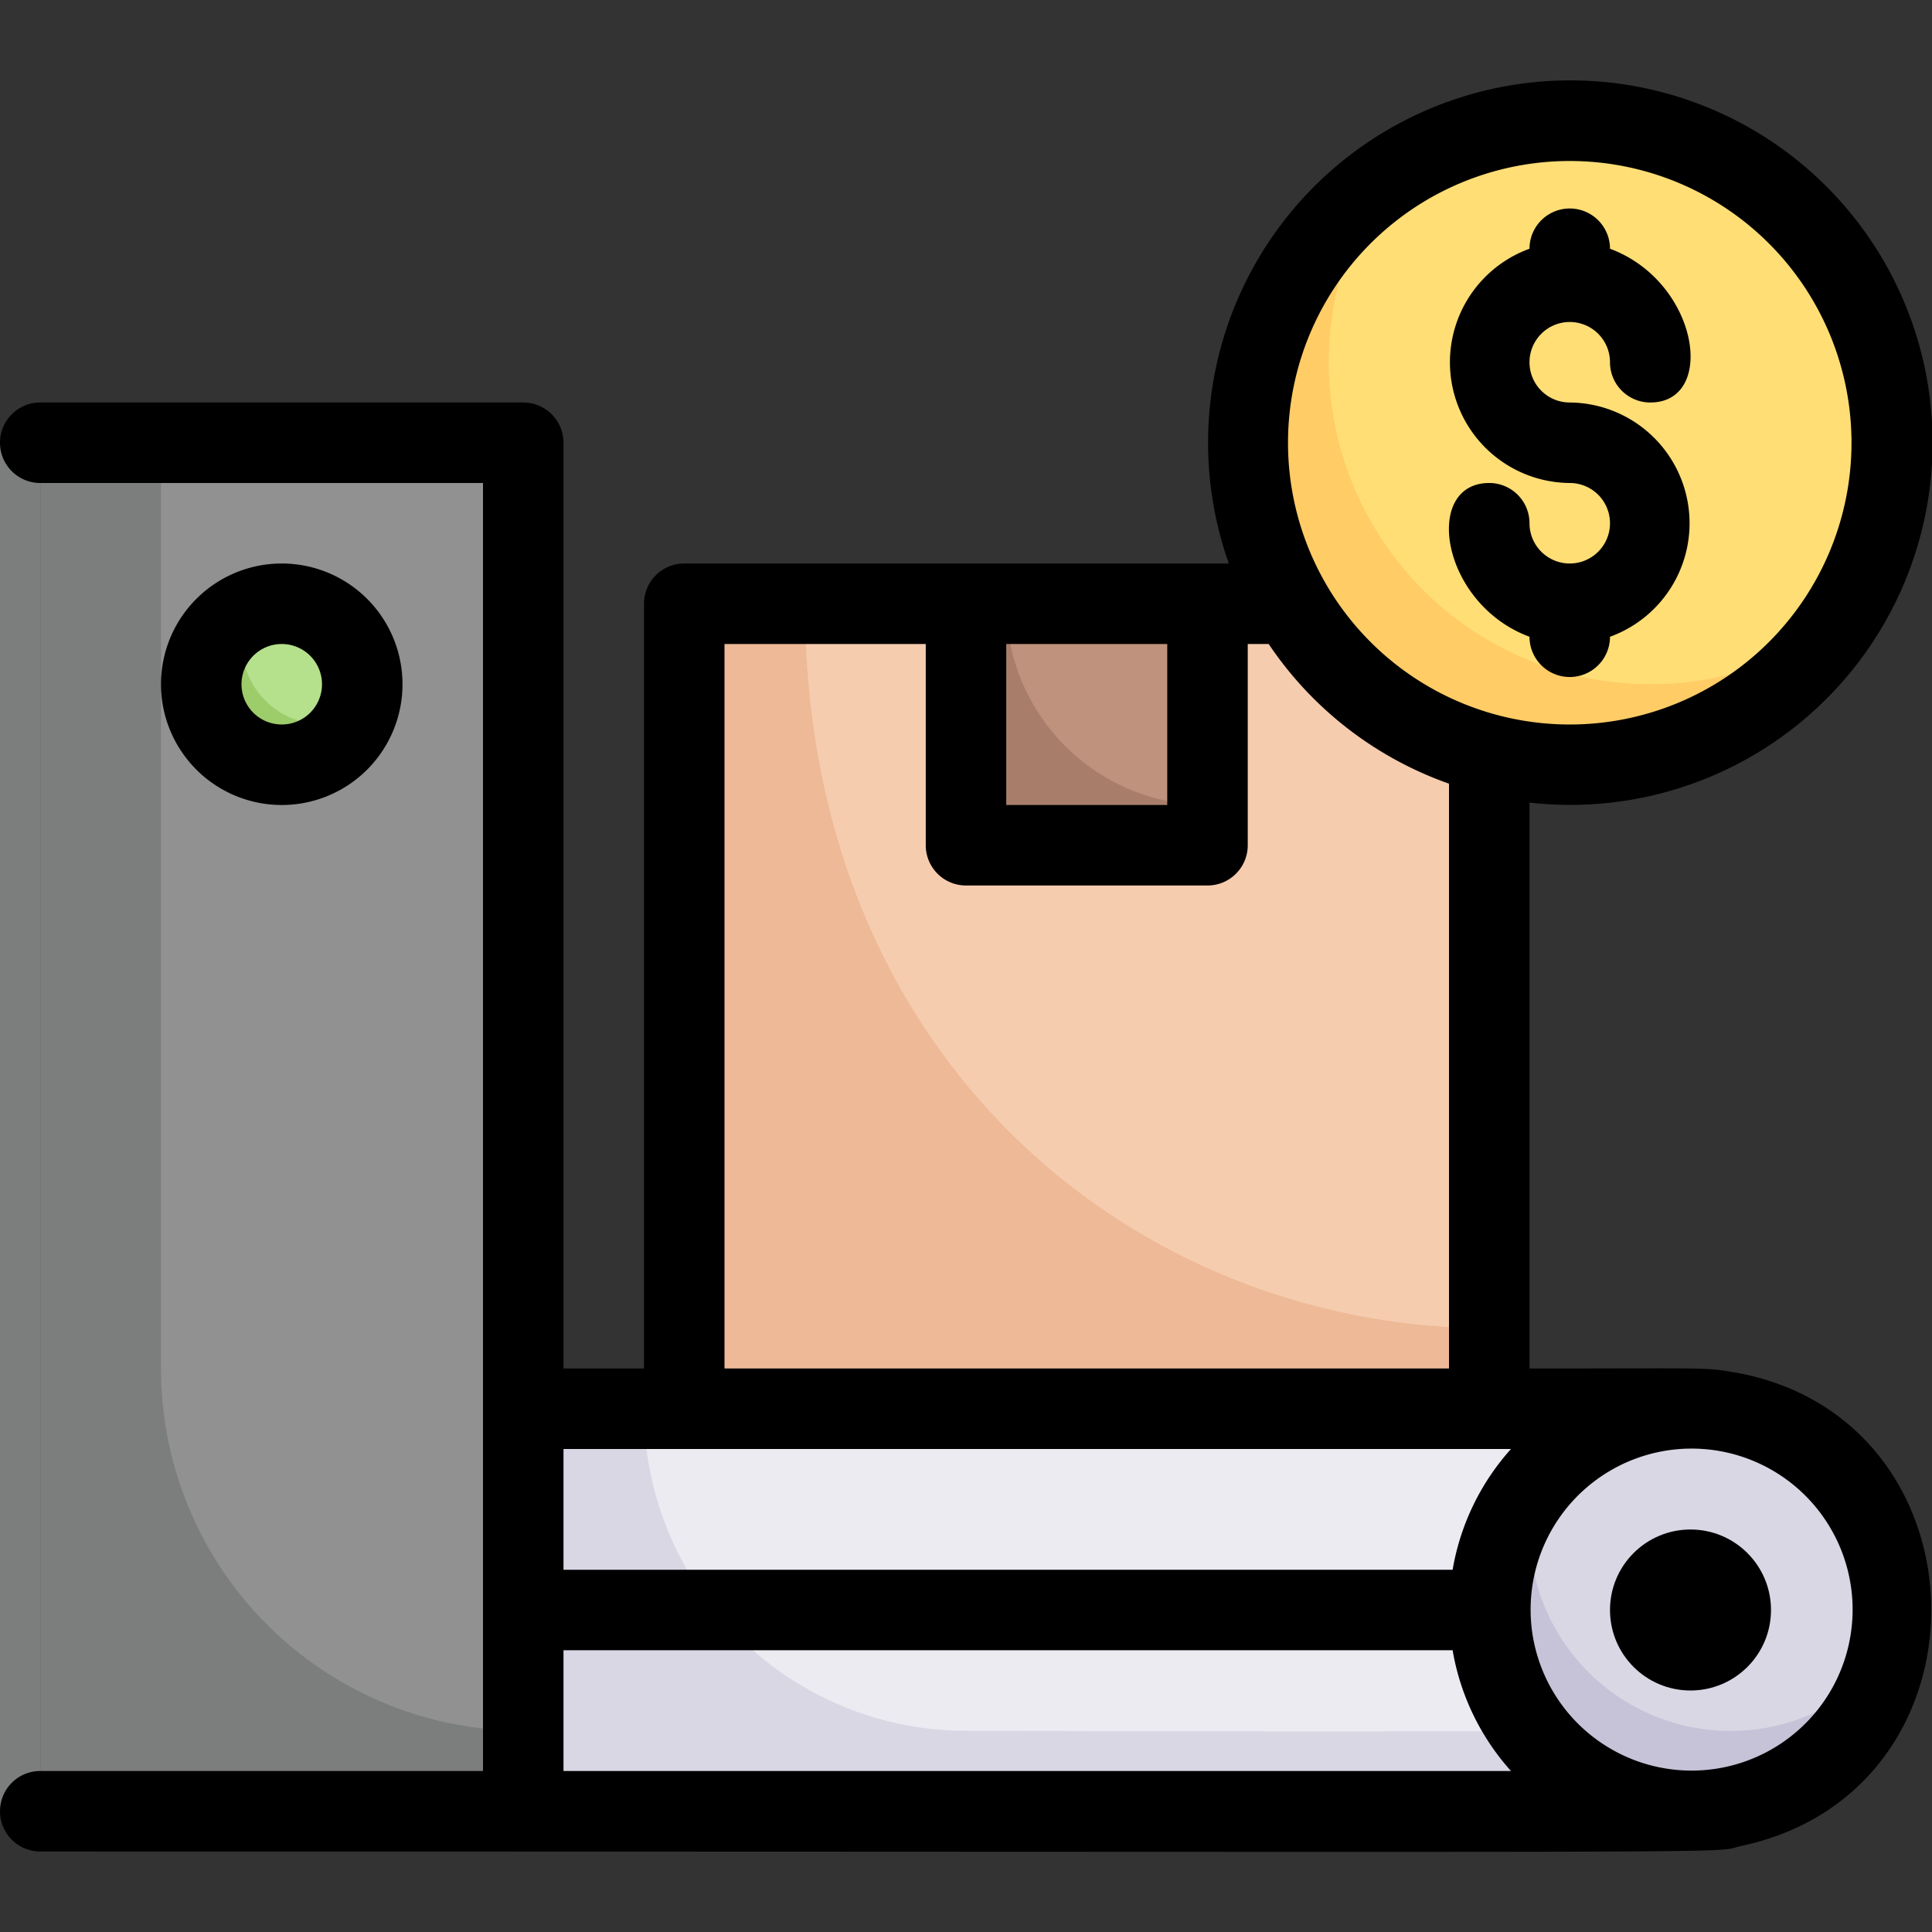 <svg xmlns="http://www.w3.org/2000/svg" viewBox="0 0 48 48"><rect x="0" y="0" width="48" height="48" fill="#333333" stroke="none"/><defs><style>.cls-1{fill:#7c7d7d;}.cls-2{fill:#919191;}.cls-3{fill:#dad7e5;}.cls-4{fill:#edebf2;}.cls-5{fill:#edb996;}.cls-6{fill:#f6ccaf;}.cls-7{fill:#9dcc6b;}.cls-8{fill:#b5e08c;}.cls-9{fill:#fc6;}.cls-10{fill:#ffde76;}.cls-11{fill:#a87e6b;}.cls-12{fill:#be927c;}.cls-13{fill:#c6c3d8;}</style></defs><title>Budget production</title><g id="Budget_production" data-name="Budget production"><rect class="cls-1" x="1" y="11" width="12" height="34"></rect><path class="cls-2" d="M13,11c0,33.18-.1,32,0,32a9,9,0,0,1-9-9V11Z"></path><path class="cls-3" d="M47,40a5,5,0,0,1-5,5H13V35c20.18,0,29.11,0,29.51,0A5,5,0,0,1,47,40Z"></path><path class="cls-4" d="M46.09,42.88C45.2,43.08,23.9,43,24,43a8,8,0,0,1-8-8c0-.1,26.52,0,26.91.09a4.79,4.79,0,0,1,1.82.72A5,5,0,0,1,46.09,42.88Z"></path><path class="cls-5" d="M37,18.75V35H17V15H32.08A8,8,0,0,0,37,18.75Z"></path><path class="cls-6" d="M37,18.75c0,15-.1,14.25,0,14.25-8.69,0-17-6.58-17-18H32.08A8,8,0,0,0,37,18.75Z"></path><path class="cls-7" d="M9,17a2,2,0,1,1-2.82-1.82A2,2,0,0,1,9,17Z"></path><path class="cls-8" d="M8.82,17.82a2,2,0,0,1-2.64-2.64A2,2,0,0,1,8.82,17.82Z"></path><path class="cls-9" d="M47,11c0,8.18-10.9,11.05-14.92,4A8,8,0,1,1,47,11Z"></path><path class="cls-10" d="M47,11a7.87,7.87,0,0,1-1.44,4.56A7.87,7.87,0,0,1,41,17,8,8,0,0,1,34.44,4.44,8,8,0,0,1,47,11Z"></path><rect class="cls-11" x="24" y="15" width="6" height="6"></rect><path class="cls-12" d="M30,15v5a5,5,0,0,1-5-5Z"></path><path class="cls-13" d="M47,40a5,5,0,1,1-8.86-3.18A5,5,0,0,1,47,40Z"></path><path class="cls-3" d="M46.86,41.18a5,5,0,0,1-8.72-4.36A5,5,0,0,1,46.86,41.18Z"></path><rect class="cls-1" y="11" width="1" height="34"></rect><path d="M43,34.08c-.69-.11-.61-.08-5-.08V19.94A9,9,0,1,0,30.53,14H17a1,1,0,0,0-1,1V34H14V11a1,1,0,0,0-1-1H1a1,1,0,0,0,0,2H12V44H1a1,1,0,0,0,0,2c44.75,0,41.36.06,42.27-.14C49.71,44.48,49.48,35.13,43,34.08Zm0,9.79a4,4,0,1,1,0-7.76A4,4,0,0,1,43,43.87ZM39,4a7,7,0,1,1-7,7A7,7,0,0,1,39,4ZM29,16v4H25V16ZM18,16h5v5a1,1,0,0,0,1,1h6a1,1,0,0,0,1-1V16h.52A9,9,0,0,0,36,19.47V34H18ZM37.54,36a6,6,0,0,0-1.45,3H14V36ZM14,41H36.09a6,6,0,0,0,1.45,3H14Z"></path><path d="M10,17a3,3,0,1,0-3,3A3,3,0,0,0,10,17ZM6,17a1,1,0,0,1,2,0A1,1,0,0,1,6,17Z"></path><path d="M39,14a1,1,0,0,1-1-1,1,1,0,0,0-1-1c-1.66,0-1.21,3,1,3.82a1,1,0,1,0,2,0A3,3,0,0,0,39,10a1,1,0,1,1,1-1,1,1,0,0,0,1,1c1.66,0,1.21-3-1-3.82a1,1,0,1,0-2,0A3,3,0,0,0,39,12,1,1,0,0,1,39,14Z"></path><circle cx="42" cy="40" r="2"></circle></g></svg>